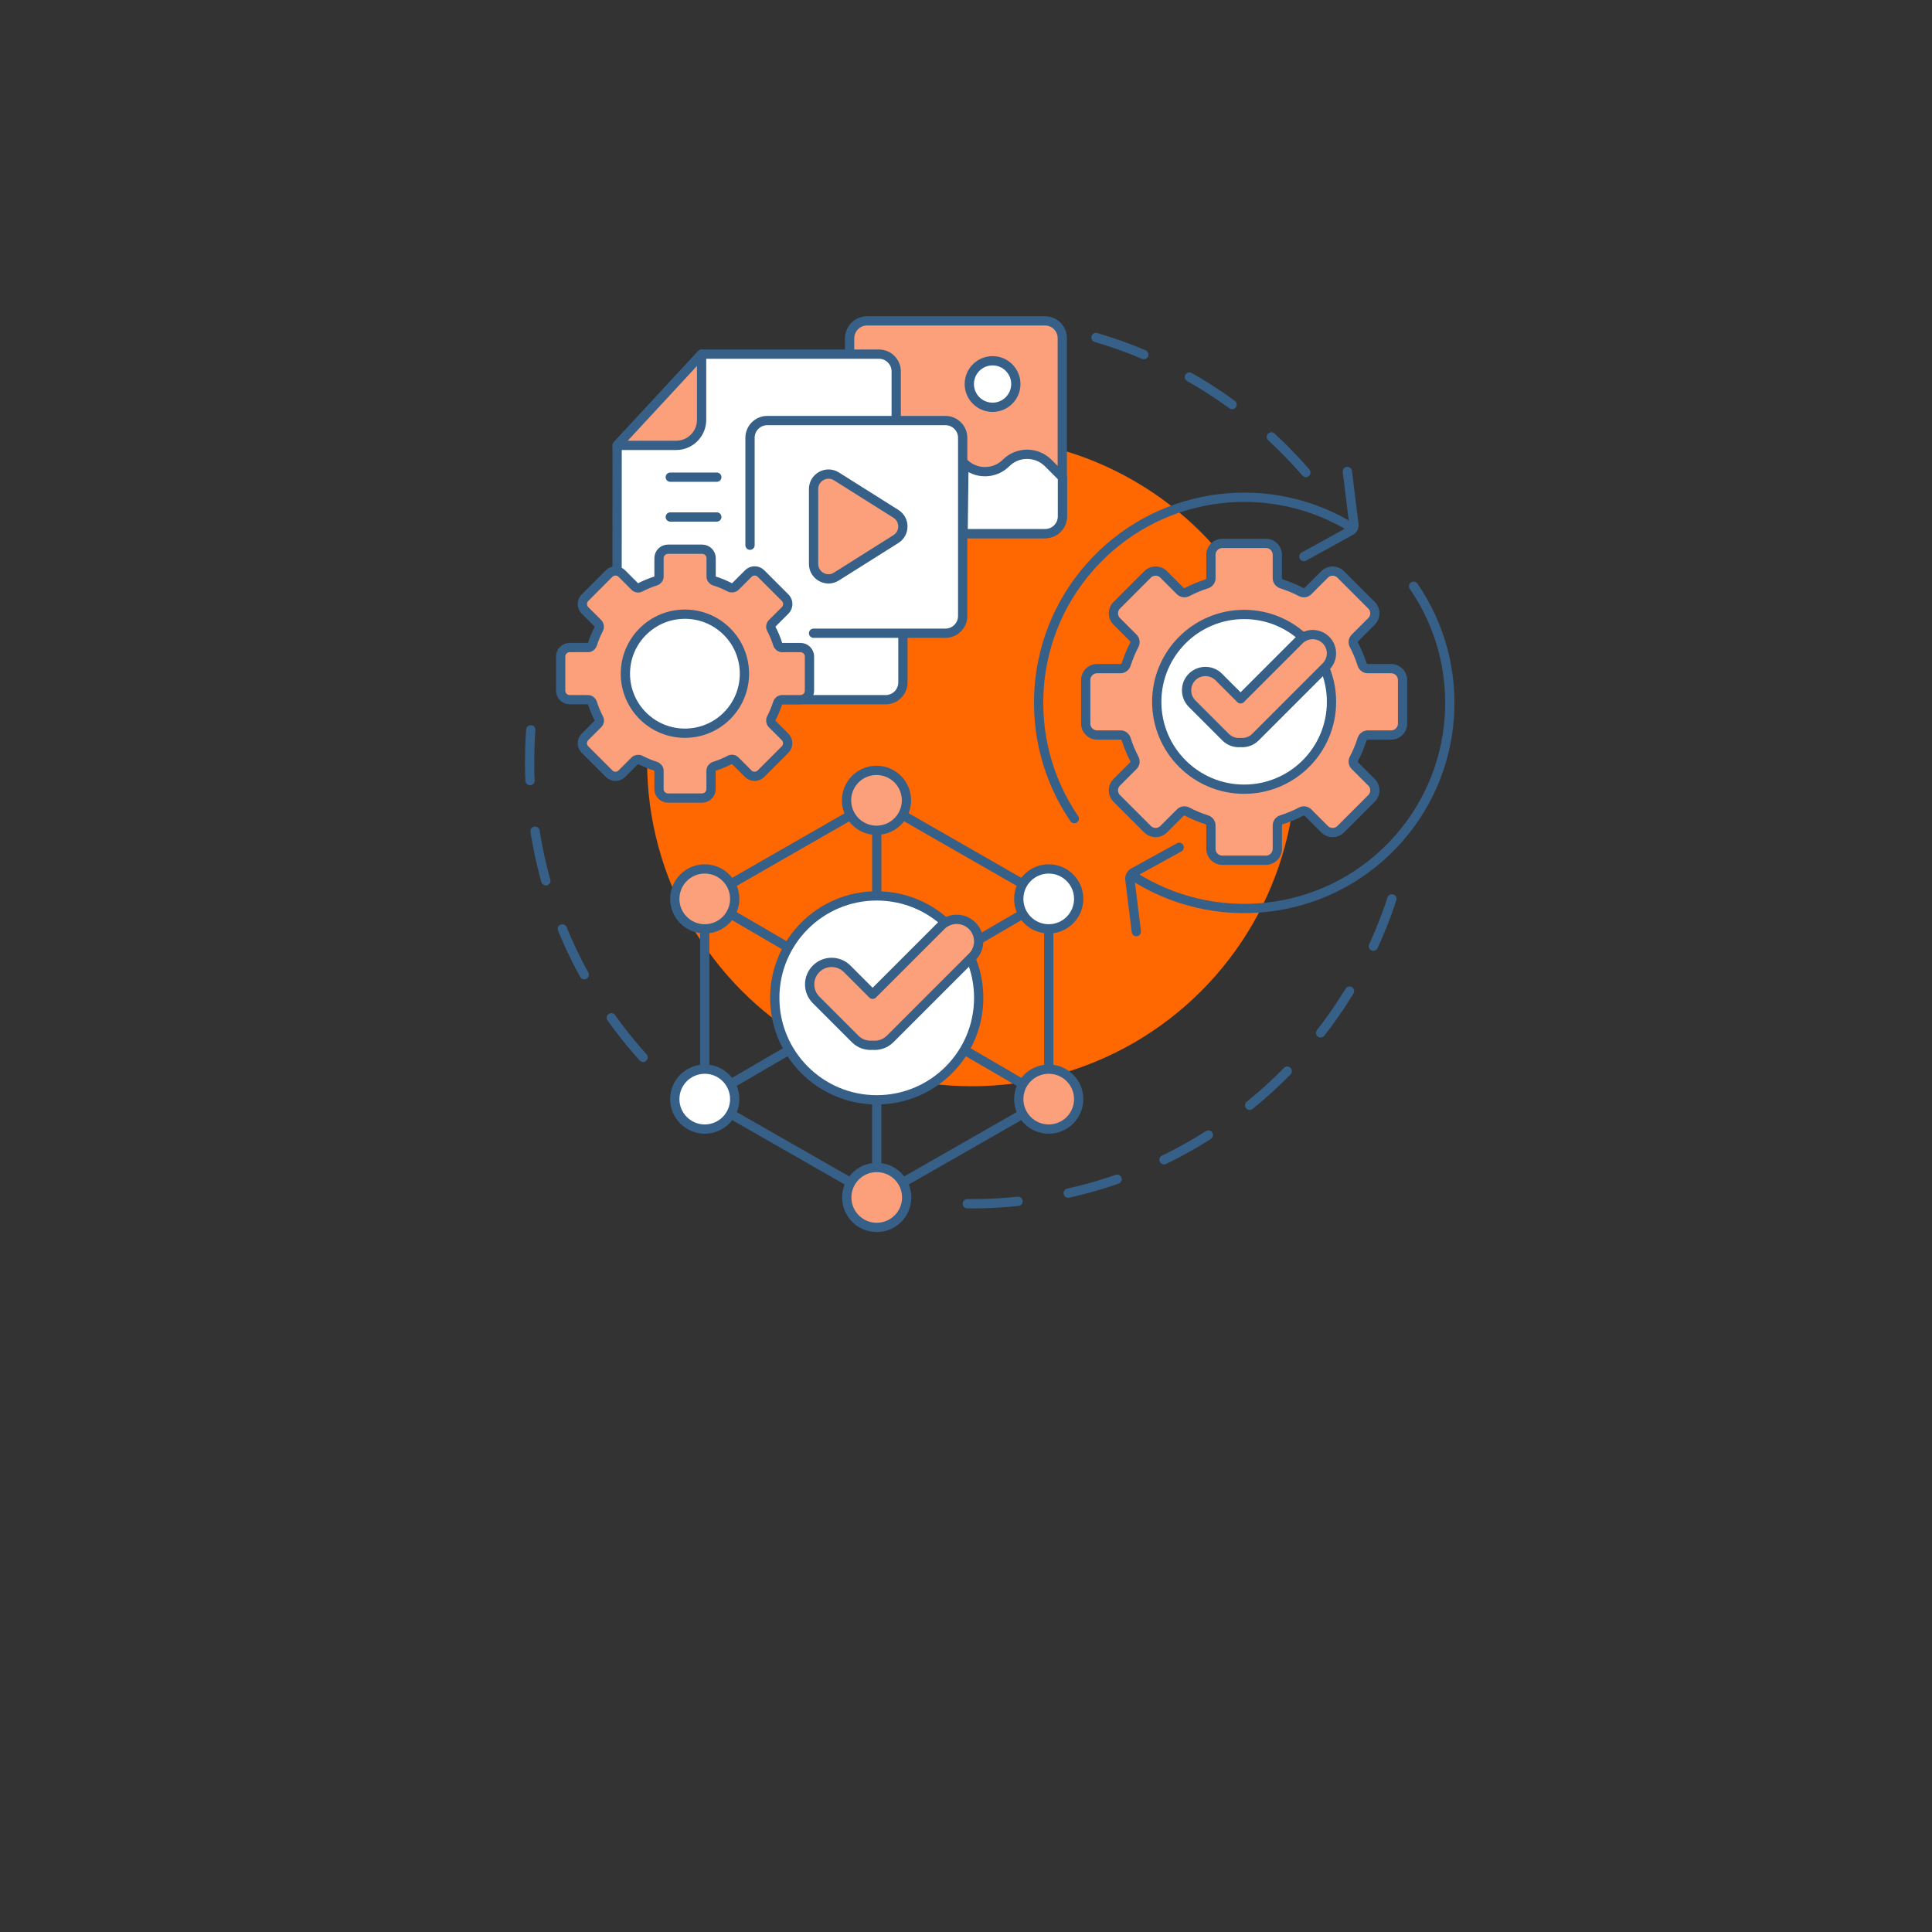 <?xml version="1.0" encoding="UTF-8"?> <!-- Generator: Adobe Illustrator 28.3.0, SVG Export Plug-In . SVG Version: 6.00 Build 0) --> <svg xmlns="http://www.w3.org/2000/svg" xmlns:xlink="http://www.w3.org/1999/xlink" version="1.1" id="_x3C_Layer_x3E_" x="0px" y="0px" viewBox="0 0 2450 2450" style="enable-background:new 0 0 2450 2450;" xml:space="preserve"><rect x="0" y="0" width="2450" height="2450" fill="#333333" stroke="none"/> <style type="text/css"> .st0{fill:none;stroke:#366088;stroke-width:11.76;stroke-linecap:round;stroke-linejoin:round;stroke-miterlimit:10;stroke-dasharray:64.469;} .st1{fill:#FF6700;} .st2{fill:#FCA07C;stroke:#366088;stroke-width:11.76;stroke-linecap:round;stroke-linejoin:round;stroke-miterlimit:10;} .st3{fill:#FFFFFF;stroke:#366088;stroke-width:11.76;stroke-linecap:round;stroke-linejoin:round;stroke-miterlimit:10;} .st4{fill:none;stroke:#366088;stroke-width:11.76;stroke-linecap:round;stroke-linejoin:round;stroke-miterlimit:10;} </style> <g> <g> <g> <path class="st0" d="M815.5,1340.9c-89.4-99.3-143.9-230.8-143.9-374.9c0-20.2,1.1-40.2,3.2-59.8"></path> <path class="st0" d="M1765.1,1139.9c-73.2,224.4-284.1,386.6-533,386.6c-3.8,0-7.6,0-11.3-0.1"></path> <path class="st0" d="M1389.8,428c104.7,30.6,196.6,90.9,266.2,171.2"></path> <circle class="st1" cx="1232.1" cy="966" r="411.5"></circle> </g> <g> <g> <g> <g> <g> <path class="st2" d="M1099.4,406.9h45.5h42.1h138.2c12.1,0,21.9,9.8,21.9,21.9v225.9c0,12.1-9.8,21.9-21.9,21.9h-104.5 l-143.3-227.5v-20.3C1077.6,416.7,1087.4,406.9,1099.4,406.9z"></path> <circle class="st3" cx="1258.7" cy="487" r="29.5"></circle> <path class="st3" d="M1222.4,587.1c14.7,14.7,38.6,14.7,53.4,0c14.7-14.7,38.6-14.7,53.4,0l18.1,18.1v49.6 c0,12.1-9.8,21.9-21.9,21.9h-104.1L1222.4,587.1z"></path> <path class="st3" d="M1145,803v62.4c0,12.1-9.8,21.9-21.9,21.9H879.5l-97-104.6l0.1-217.9l107.1-115.7h27.7h33.7h163.5 c12.1,0,21.9,9.8,21.9,21.9v62.4"></path> <path class="st2" d="M889.7,449.1v83.4c0,17.8-14.5,32.3-32.3,32.3h-74.8L889.7,449.1z"></path> <line class="st4" x1="909" y1="605.1" x2="850" y2="605.1"></line> <line class="st4" x1="909" y1="655.6" x2="850" y2="655.6"></line> <path class="st3" d="M951.1,691.4V555.2c0-12.1,9.8-21.9,21.9-21.9h62.4h33.7h129.8c12.1,0,21.9,9.8,21.9,21.9v225.9 c0,12.1-9.8,21.9-21.9,21.9h-167.2"></path> <path class="st2" d="M1031.7,620.2v94.9c0,14.9,16.4,24,29,16l75.4-47.5c11.8-7.4,11.8-24.6,0-32l-75.4-47.5 C1048.1,596.2,1031.7,605.3,1031.7,620.2z"></path> </g> </g> </g> </g> <g> <path class="st2" d="M1015.1,887.3h-23.3c-2.6,0-4.9,1.8-5.7,4.3c-2.1,6.7-4.8,13.1-8,19.3c-1.2,2.4-0.8,5.2,1,7.1l16.5,16.5 c4.4,4.4,4.4,11.6,0,16l-30.7,30.7c-4.4,4.4-11.6,4.4-16,0l-16.5-16.5c-1.9-1.9-4.7-2.3-7.1-1c-6.1,3.2-12.6,5.9-19.3,8 c-2.5,0.8-4.3,3.1-4.3,5.7v23.3c0,6.2-5.1,11.3-11.3,11.3H847c-6.2,0-11.3-5.1-11.3-11.3v-23.3c0-2.6-1.8-4.9-4.3-5.7 c-6.7-2.1-13.1-4.8-19.3-8c-2.4-1.2-5.2-0.8-7.1,1l-16.5,16.5c-4.4,4.4-11.6,4.4-16,0l-30.7-30.7c-4.4-4.4-4.4-11.6,0-16 l16.5-16.5c1.9-1.9,2.3-4.7,1-7.1c-3.2-6.1-5.9-12.6-8-19.3c-0.8-2.5-3.1-4.3-5.7-4.3h-23.3c-6.2,0-11.3-5.1-11.3-11.3v-43.5 c0-6.2,5.1-11.3,11.3-11.3h23.3c2.6,0,4.9-1.8,5.7-4.3c2.1-6.7,4.8-13.1,8-19.3c1.2-2.4,0.8-5.2-1-7.1l-16.5-16.5 c-4.4-4.4-4.4-11.6,0-16l30.7-30.7c4.4-4.4,11.6-4.4,16,0l16.5,16.5c1.9,1.9,4.7,2.3,7.1,1c6.1-3.2,12.6-5.9,19.3-8 c2.5-0.8,4.3-3.1,4.3-5.7v-23.3c0-6.2,5.1-11.3,11.3-11.3h43.5c6.2,0,11.3,5.1,11.3,11.3v23.3c0,2.6,1.8,4.9,4.3,5.7 c6.7,2.1,13.1,4.8,19.3,8c2.4,1.2,5.2,0.8,7.1-1l16.5-16.5c4.4-4.4,11.6-4.4,16,0l30.7,30.7c4.4,4.4,4.4,11.6,0,16l-16.5,16.5 c-1.9,1.9-2.3,4.7-1,7.1c3.2,6.1,5.9,12.6,8,19.3c0.8,2.5,3.1,4.3,5.7,4.3h23.3c6.2,0,11.3,5.1,11.3,11.3V876 C1026.4,882.2,1021.3,887.3,1015.1,887.3z"></path> <g> <ellipse transform="matrix(0.707 -0.707 0.707 0.707 -349.611 864.505)" class="st3" cx="868.7" cy="854.3" rx="75.5" ry="75.5"></ellipse> </g> </g> </g> <g> <g> <path class="st2" d="M1391.2,932.1l29.7,0c3.4,0,6.3,2.2,7.3,5.5c2.7,8.5,6.1,16.7,10.2,24.5c1.6,3,1.1,6.6-1.3,9l-21,21 c-5.6,5.6-5.6,14.7,0,20.3l39.2,39.2c5.6,5.6,14.7,5.6,20.3,0l21-21c2.4-2.4,6-2.9,9-1.3c7.8,4.1,16,7.5,24.5,10.2 c3.2,1,5.5,3.9,5.5,7.3v29.7c0,7.9,6.4,14.4,14.4,14.4h55.4c7.9,0,14.4-6.4,14.4-14.4v-29.7c0-3.4,2.2-6.3,5.5-7.3 c8.5-2.7,16.7-6.1,24.5-10.2c3-1.6,6.6-1.1,9,1.3l21,21c5.6,5.6,14.7,5.6,20.3,0l39.2-39.2c5.6-5.6,5.6-14.7,0-20.3l-21-21 c-2.4-2.4-2.9-6-1.3-9c4.1-7.8,7.5-16,10.2-24.5c1-3.2,3.9-5.5,7.3-5.5l29.7,0c7.9,0,14.4-6.4,14.4-14.4v-55.4 c0-7.9-6.4-14.4-14.4-14.4h-29.7c-3.4,0-6.3-2.2-7.3-5.5c-2.7-8.5-6.1-16.7-10.2-24.5c-1.6-3-1.1-6.6,1.3-9l21-21 c5.6-5.6,5.6-14.7,0-20.3l-39.2-39.2c-5.6-5.6-14.7-5.6-20.3,0l-21,21c-2.4,2.4-6,2.9-9,1.3c-7.8-4.1-16-7.5-24.5-10.2 c-3.2-1-5.5-3.9-5.5-7.3v-29.7c0-7.9-6.4-14.4-14.4-14.4l-55.4,0c-7.9,0-14.4,6.4-14.4,14.4v29.7c0,3.4-2.2,6.3-5.5,7.3 c-8.5,2.7-16.7,6.1-24.5,10.2c-3,1.6-6.6,1.1-9-1.3l-21-21c-5.6-5.6-14.7-5.6-20.3,0l-39.2,39.2c-5.6,5.6-5.6,14.7,0,20.3l21,21 c2.4,2.4,2.9,6,1.3,9c-4.1,7.8-7.5,16-10.2,24.5c-1,3.2-3.9,5.5-7.3,5.5h-29.7c-7.9,0-14.4,6.4-14.4,14.4v55.4 C1376.8,925.6,1383.3,932.1,1391.2,932.1z"></path> <g> <circle class="st3" cx="1577.7" cy="890" r="110.8"></circle> </g> <path class="st2" d="M1681.5,811.7L1681.5,811.7c-9.3-9.3-24.4-9.3-33.8,0l-74.5,74.5l-27.7-27.7c-9.3-9.3-24.4-9.3-33.8,0 c-9.3,9.3-9.3,24.4,0,33.8l42.5,42.5c5.2,5.2,12.1,7.4,18.9,6.8c6.8,0.6,13.7-1.6,18.9-6.8l89.3-89.3 C1690.8,836.1,1690.8,821,1681.5,811.7z"></path> </g> <g> <g> <path class="st4" d="M1441,1181.4l-8.2-66.3c-0.4-3.2,1.2-6.3,4.1-8.4l58.5-32.2"></path> <path class="st4" d="M1792.6,743.4c68.9,99.8,60.6,237.5-26.7,328.5c-88.4,92.1-228.2,105.2-331.2,37.5"></path> </g> <g> <path class="st4" d="M1708.6,597.9l8.3,67.2c0.4,3.2-1.2,6.4-4.1,8l-59.3,32.7"></path> <path class="st4" d="M1362.3,1038.1c-68.1-99.7-59.5-236.8,27.4-327.3c86.9-90.6,223.5-104.8,326-40.8"></path> </g> </g> </g> <g> <g> <g> <line class="st4" x1="893.7" y1="1139.9" x2="1111.8" y2="1014.8"></line> <line class="st4" x1="1111.8" y1="1014.8" x2="1329.9" y2="1139.9"></line> <line class="st4" x1="1329.9" y1="1139.9" x2="1329.9" y2="1393.8"></line> <line class="st4" x1="1329.9" y1="1393.8" x2="1111.8" y2="1518.5"></line> <line class="st4" x1="1111.8" y1="1518.5" x2="893.7" y2="1393.8"></line> <line class="st4" x1="893.7" y1="1393.8" x2="893.7" y2="1139.9"></line> <g> <g> <g> <line class="st4" x1="893.7" y1="1139.9" x2="1329.9" y2="1393.8"></line> <line class="st4" x1="1329.9" y1="1139.9" x2="893.7" y2="1393.8"></line> <line class="st4" x1="1111.8" y1="1014.8" x2="1111.8" y2="1518.5"></line> <ellipse transform="matrix(0.987 -0.16 0.16 0.987 -148.199 191.2)" class="st2" cx="1111.8" cy="1014.8" rx="38" ry="38"></ellipse> <circle class="st3" cx="1329.9" cy="1139.9" r="38"></circle> <circle class="st2" cx="1329.9" cy="1393.8" r="38"></circle> <circle class="st2" cx="1111.8" cy="1518.5" r="38"></circle> <circle class="st3" cx="893.7" cy="1393.8" r="38"></circle> <circle class="st2" cx="893.7" cy="1139.9" r="38"></circle> </g> </g> </g> </g> </g> <g> <circle class="st3" cx="1111.8" cy="1265.4" r="129.3"></circle> </g> <path class="st2" d="M1232.9,1174L1232.9,1174c-10.9-10.9-28.5-10.9-39.4,0l-86.9,86.9l-32.3-32.3c-10.9-10.9-28.5-10.9-39.4,0 c-10.9,10.9-10.9,28.5,0,39.4l49.6,49.6c6,6,14.2,8.6,22.1,7.9c7.9,0.7,16-1.9,22.1-7.9l104.3-104.3 C1243.8,1202.5,1243.8,1184.9,1232.9,1174z"></path> </g> </g> </g> </svg> 